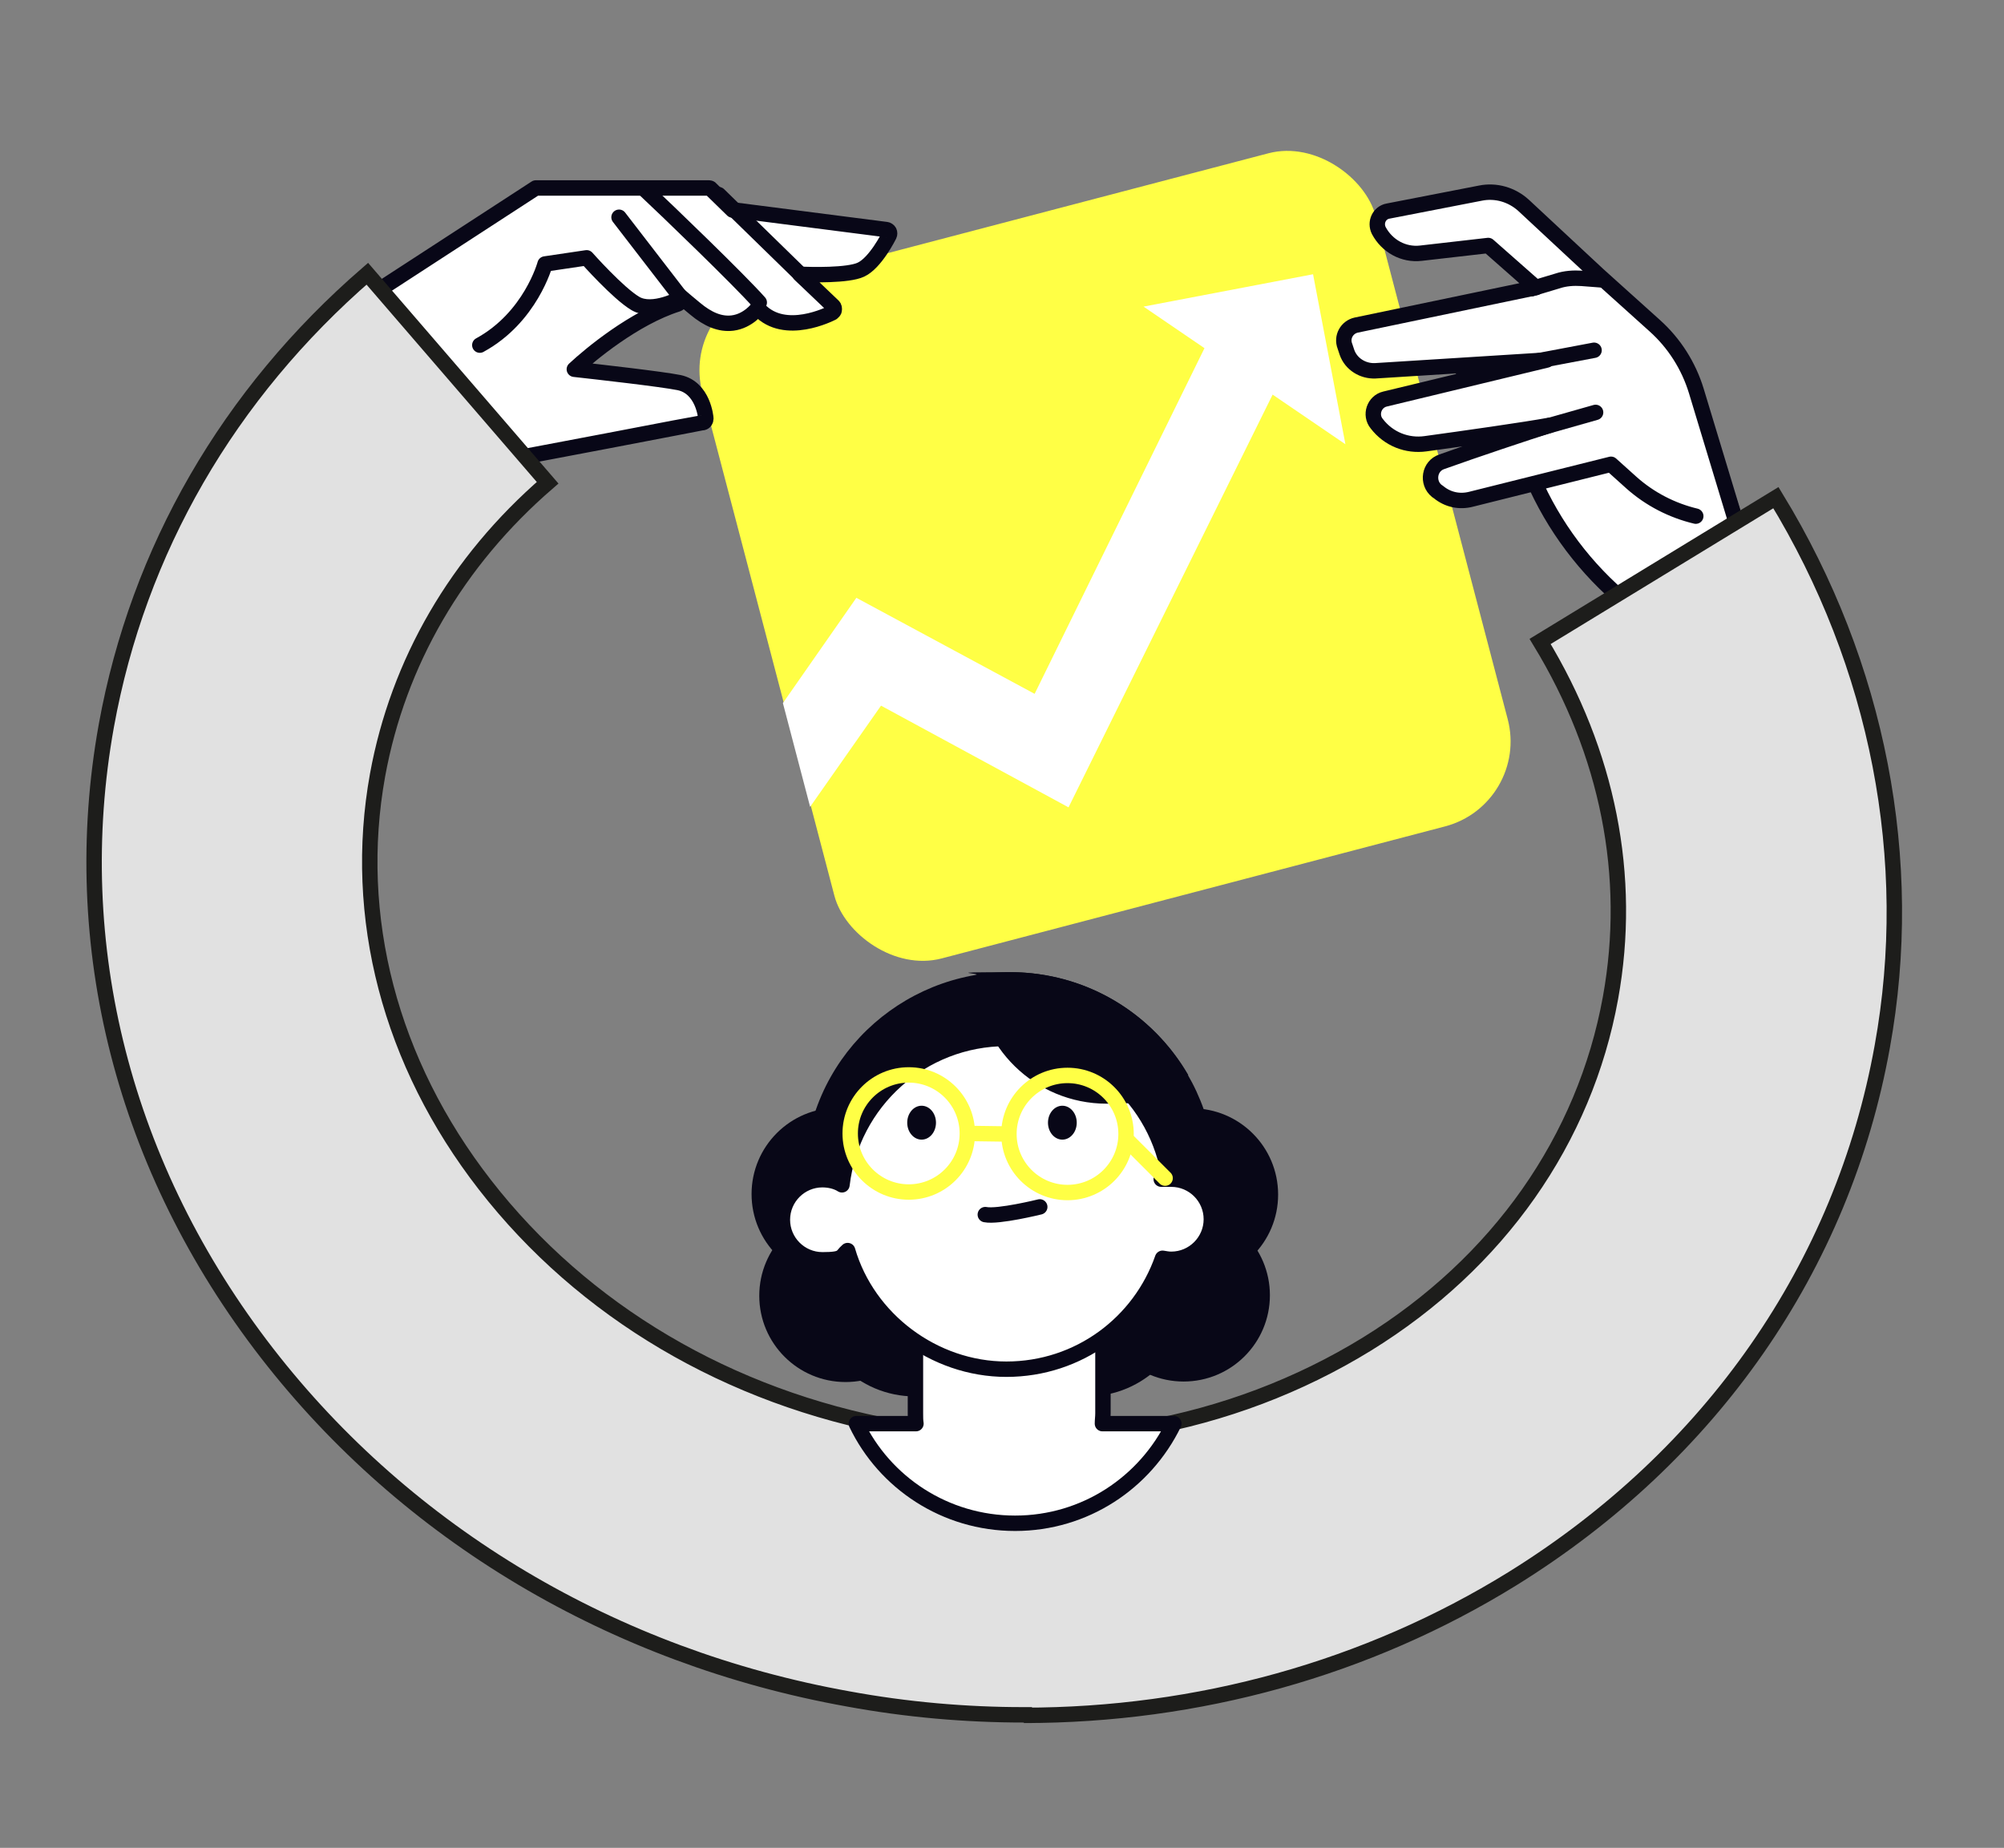 <?xml version="1.0" encoding="UTF-8"?>
<svg xmlns="http://www.w3.org/2000/svg" version="1.1" viewBox="0 0 390.1 359.8">
  <rect x="0" y="0" width="390.1" height="359.8" fill="#808080" stroke="none"/>
  <defs>
    <style>
      .cls-1 {
        fill: #e1e1e1;
        stroke: #1d1d1b;
      }

      .cls-1, .cls-2, .cls-3, .cls-4 {
        stroke-width: 3px;
      }

      .cls-1, .cls-3 {
        stroke-miterlimit: 10;
      }

      .cls-5 {
        fill: #080717;
      }

      .cls-2, .cls-6 {
        fill: #fff;
      }

      .cls-2, .cls-3, .cls-4 {
        stroke-linecap: round;
      }

      .cls-2, .cls-4 {
        stroke: #080717;
        stroke-linejoin: round;
      }

      .cls-7 {
        fill: #ffff45;
      }

      .cls-3 {
        stroke: #ffff45;
      }

      .cls-3, .cls-4 {
        fill: none;
      }
    </style>
  </defs>
  <!-- Generator: Adobe Illustrator 28.7.1, SVG Export Plug-In . SVG Version: 1.2.0 Build 142)  -->
  <g>
    <g id="Laag_1">
      <g id="Laag_1-2" data-name="Laag_1">
        <g>
          <rect class="cls-7" x="147.3" y="40.6" width="135.5" height="135.5" rx="17.1" ry="17.1" transform="translate(-20.4 58) rotate(-14.7)"/>
          <polygon class="cls-6" points="237.9 60.8 201.4 135.1 166.7 116.4 152.4 136.9 157.7 157.1 171.5 137.4 208 157.2 252.1 68 237.9 60.8"/>
          <polygon class="cls-6" points="261.9 86.5 255.6 53.4 222.6 59.7 261.9 86.5"/>
        </g>
        <path class="cls-2" d="M348,132.5l-18.5-56.6-36.1,1.9,2.3,7.9c5.9,20.1,21.2,36.1,41,42.9l11.3,3.9h0Z"/>
        <path class="cls-2" d="M338.1,102.2l-7.9-26.1c-1.5-4.9-4.3-9.3-8.1-12.7l-11-9.9-14.5-13.5c-2.3-2.1-5.4-3-8.4-2.4l-18,3.5c-1.7.3-2.6,2.2-1.8,3.8h0c1.6,3,4.8,4.8,8.2,4.4l13.1-1.5,9.3,8.2-35,7.3c-1.8.4-2.9,2.3-2.2,4.1l.4,1.2c.8,2.3,3.1,3.7,5.5,3.6l33.4-2.1-31.5,7.6c-2.1.5-3,3.1-1.6,4.8h0c2.3,3,5.9,4.4,9.5,3.9,7.3-1,19.3-2.7,24.2-3.6-4.4,1.4-14.6,4.8-21,7.1-2.5.8-3,4.1-1,5.7l.3.2c1.8,1.5,4.1,2,6.4,1.4l27.2-6.8,4,3.6c3.6,3.2,7.9,5.4,12.5,6.5h0"/>
        <line class="cls-4" x1="284.9" y1="73" x2="310.3" y2="68.2"/>
        <line class="cls-4" x1="286.3" y1="87.2" x2="310.6" y2="80.3"/>
        <path class="cls-4" d="M298.2,56.2l5-1.5c1.5-.5,3.1-.6,4.7-.5l3.9.3"/>
        <g>
          <path class="cls-2" d="M72,57.6l32.3-21h33.6c.2,0,.4,0,.5.2l4.2,4.1h.3l29.6,3.8c.2,0,.5.2.6.4s.1.5,0,.7-2.7,5.4-5.5,6.7c-2.5,1.2-9.9,1-11.9.9l6.5,6.2c.2.2.2.4.2.7s-.2.4-.4.6c-.4.2-9.2,4.7-14.2-.6,0,0-.2-.2-.3-.3h0c0,0-1.8,2.5-4.9,2.9-2.4.3-4.8-.7-7.3-2.8-1.2-1-2.3-1.9-3.2-2.7h0q0,.2-.1.3c.2,0,.4.2.4.5.1.4,0,.8-.5,1-8.5,2.7-17.1,9.9-20.1,12.7,4.5.5,16.9,1.9,20.4,2.6,4.7,1,5.2,6.8,5.2,7,0,.4-.2.7-.6.8-.3,0-33.6,6.5-44.1,8.3-10.3,1.8-22.1,2.1-43.8-7.9l23.2-24.9h0v-.2Z"/>
          <line class="cls-4" x1="139.9" y1="37.9" x2="156.6" y2="54.2"/>
          <path class="cls-4" d="M147.8,58.9c-3.9-4.4-17.8-17.8-22.6-22.3"/>
          <path class="cls-4" d="M93.4,67.2c9.9-5.4,12.7-15.8,12.7-15.8l8.1-1.2s6.1,6.9,9.5,8.9,8.9-1.1,8.9-1.1l-12.1-15.7"/>
        </g>
        <path class="cls-1" d="M199.4,333.9c-11.4,0-22.9-1-34.3-3.1-45.7-8.2-85.8-32.1-113.1-67.3-27.9-36-39-79.4-31.3-122.2,6.2-34.2,23.8-64.6,50.8-88l35.1,40.7c-17.7,15.3-29.1,35-33.1,56.9-5,27.6,2.4,56,20.9,79.8,19.1,24.6,47.5,41.4,80.1,47.3s65.1,0,91.6-16.3c25.6-15.8,42.4-39.8,47.4-67.4,4.3-23.7-.5-47.7-13.7-69.4l45.9-28c19.9,32.6,27.3,70.6,20.7,106.9-7.7,42.8-33.3,79.6-72,103.6-28.3,17.5-61.2,26.6-95.1,26.6h.1Z"/>
        <circle class="cls-5" cx="230.4" cy="252.2" r="16.8"/>
        <circle class="cls-5" cx="196.6" cy="229.3" r="40" transform="translate(-61.2 386.7) rotate(-80.8)"/>
        <circle class="cls-5" cx="211.6" cy="251.9" r="20"/>
        <circle class="cls-5" cx="178.1" cy="251.9" r="20"/>
        <circle class="cls-5" cx="232" cy="232.6" r="16.8"/>
        <circle class="cls-5" cx="164.6" cy="252.3" r="16.8"/>
        <circle class="cls-5" cx="163.1" cy="232.5" r="16.8"/>
        <path class="cls-2" d="M166.7,277.2c5.5,11.5,17.3,19.4,30.9,19.4s25.3-7.9,30.9-19.4h-13.9c0-.7.1-1.3.1-2v-52h-36.5v52c0,.7,0,1.4.1,2h-11.6Z"/>
        <path class="cls-2" d="M160.1,229.7c-4.3,0-7.8,3.5-7.8,7.8s3.5,7.8,7.8,7.8,3.6-.7,4.9-1.8c3.9,13.4,16.8,23.1,30.9,23.1s26-9,30.4-21.6c.6.1,1.1.2,1.7.2,4.3,0,7.8-3.5,7.8-7.8s-3.5-7.8-7.8-7.8-.2,0-.3,0c-2.3-15.5-15.3-27.4-31.8-27.4s-30.1,12.4-32,28.5c-1.1-.7-2.5-1-3.9-1h.1Z"/>
        <path class="cls-5" d="M189.9,190c.3,13.8,11.6,24.9,25.5,24.9s11.6-2.1,15.9-5.6c-6.9-11.9-19.8-20-34.6-20s-4.6.2-6.9.6h.1Z"/>
        <path class="cls-4" d="M191.8,236.5c2.5.5,10.6-1.5,10.6-1.5"/>
        <circle class="cls-3" cx="207.8" cy="220.8" r="11.4"/>
        <circle class="cls-3" cx="176.9" cy="220.7" r="11.4"/>
        <line class="cls-3" x1="226.8" y1="229.4" x2="219.2" y2="221.8"/>
        <line class="cls-3" x1="188.8" y1="220.7" x2="195.9" y2="220.8"/>
        <ellipse class="cls-5" cx="206.8" cy="218.6" rx="2.8" ry="3.3"/>
        <ellipse class="cls-5" cx="179.4" cy="218.6" rx="2.8" ry="3.3"/>
      </g>
    </g>
  </g>
</svg>